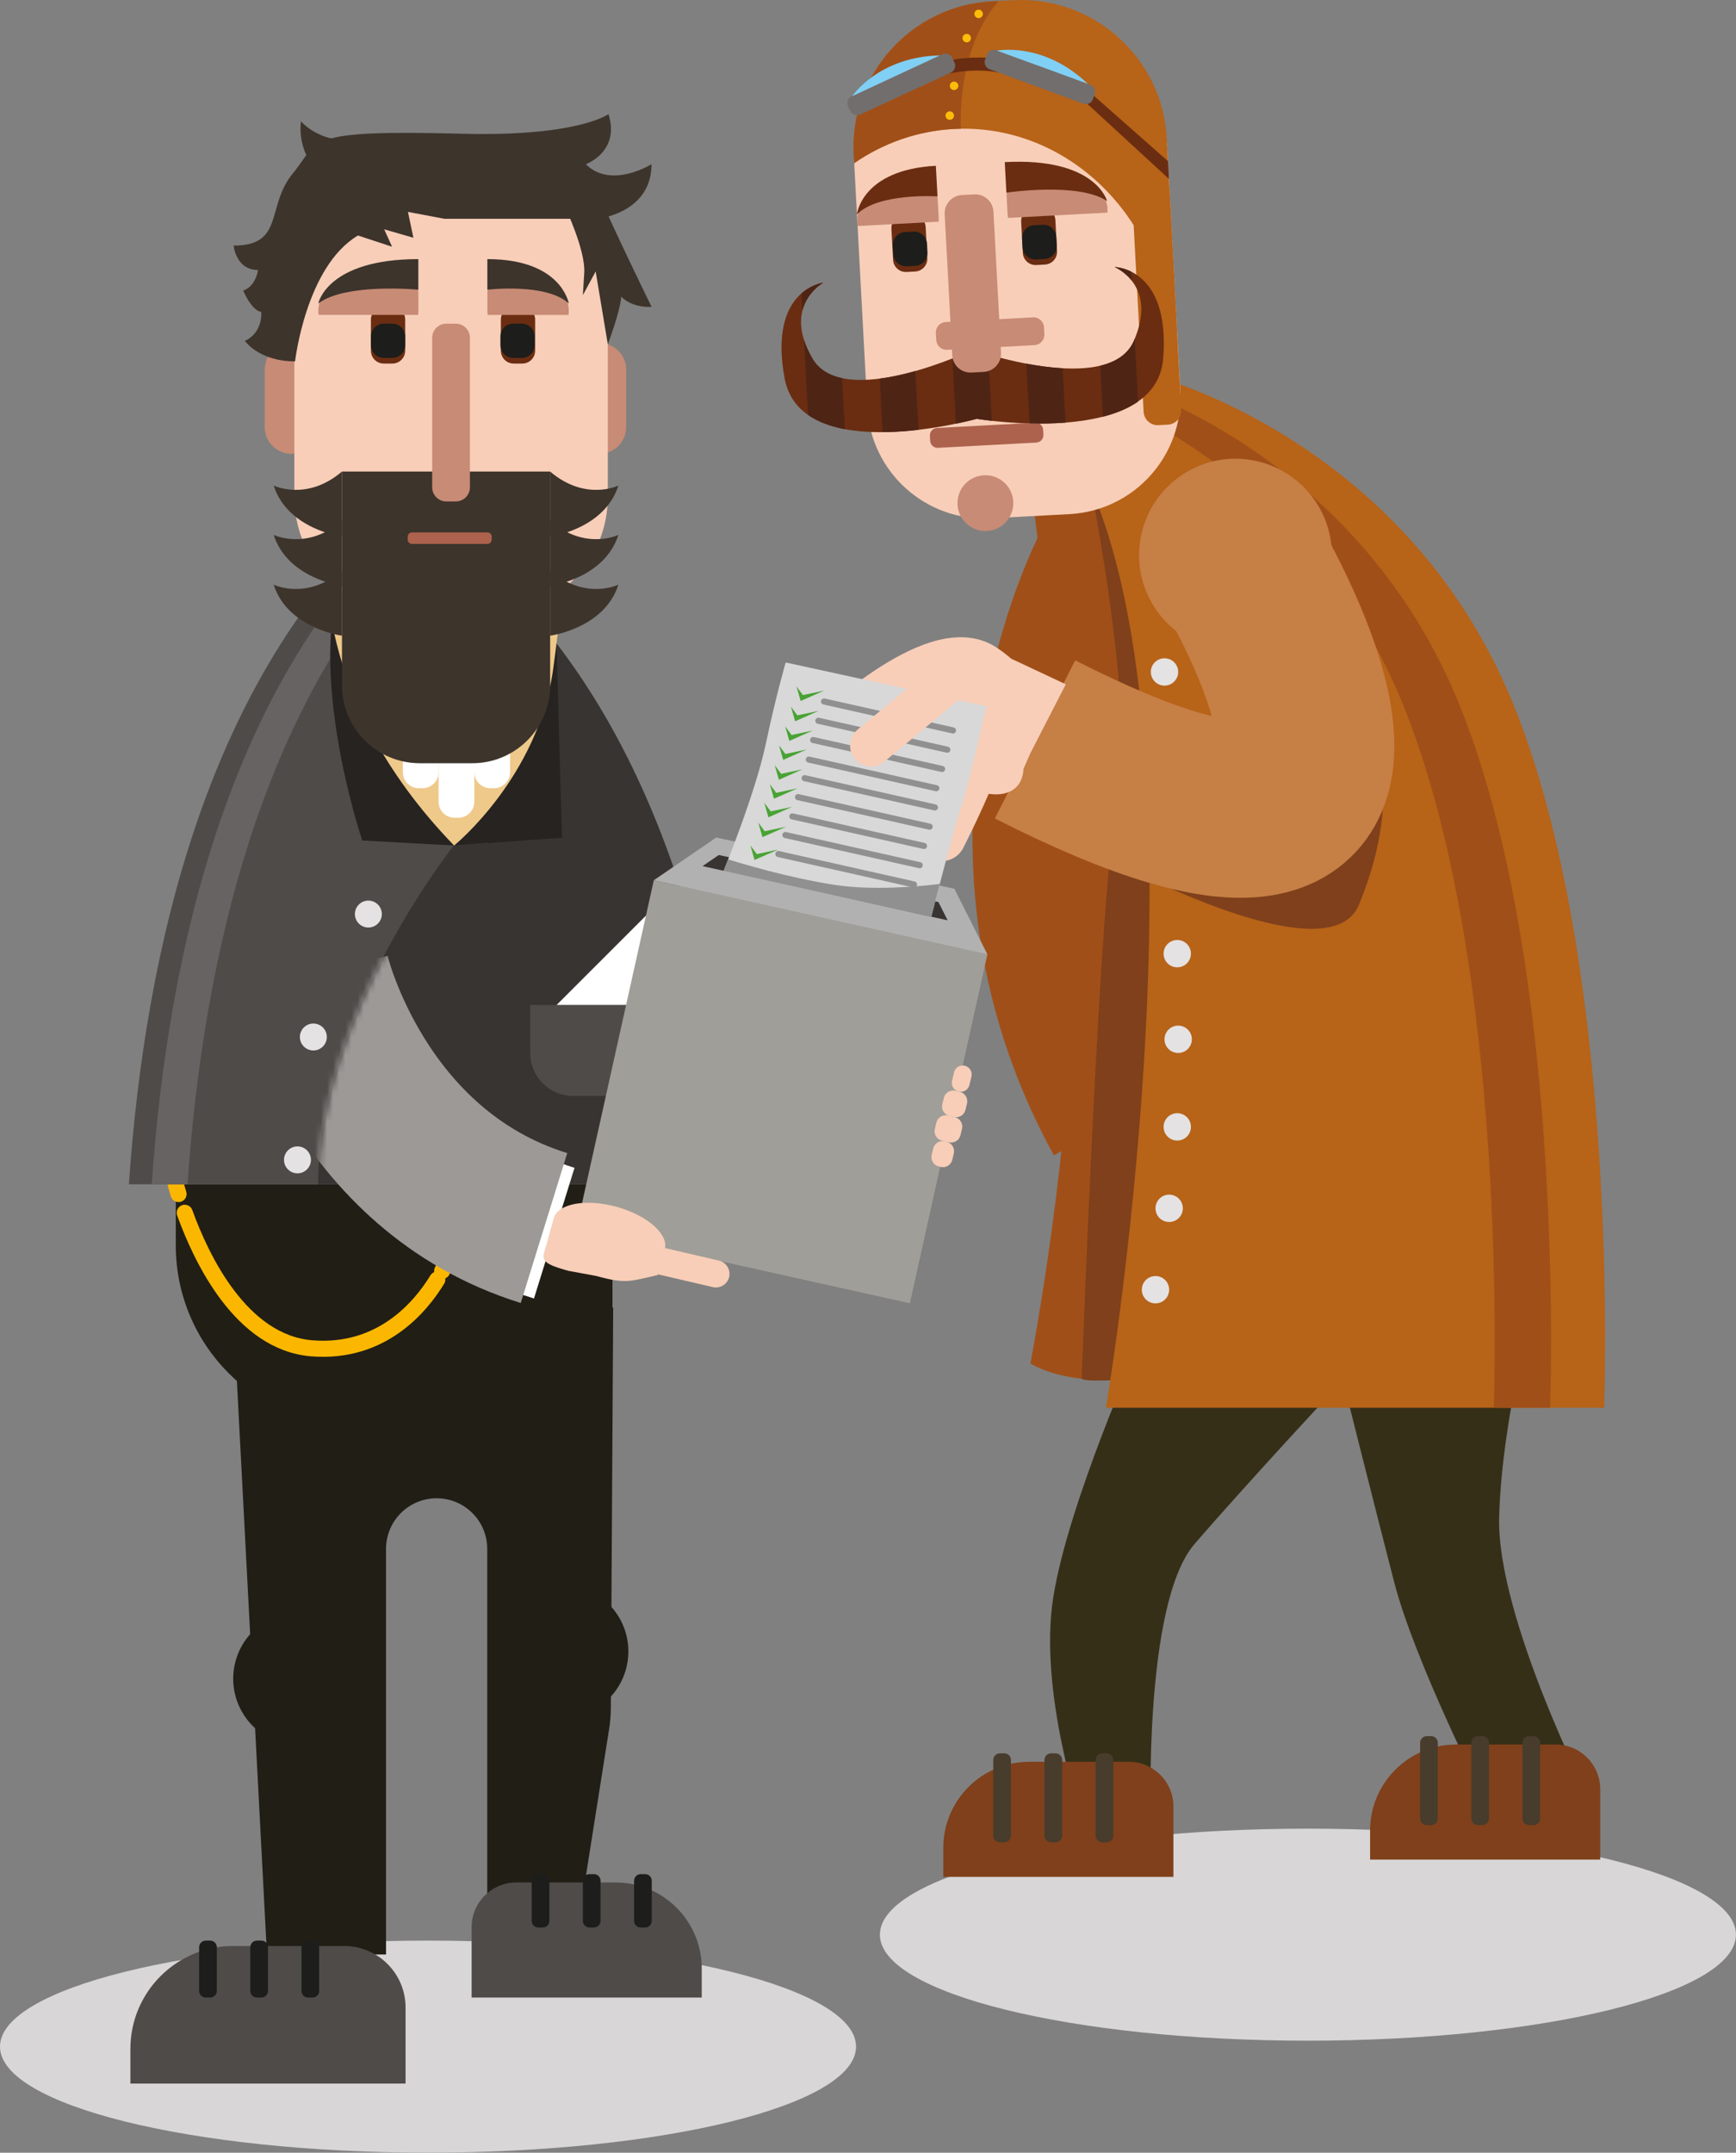 <svg width="284" height="352" viewBox="0 0 284 352" fill="none" xmlns="http://www.w3.org/2000/svg">
<rect x="0" y="0" width="284" height="352" fill="#808080" stroke="none"/>
<g clip-path="url(#clip0_233_70)">
<path d="M47.685 74.212C45.272 74.212 43.303 72.244 43.303 69.832V60.452C43.303 58.04 45.272 56.072 47.685 56.072C50.098 56.072 52.068 58.04 52.068 60.452V69.832C52.068 72.244 50.098 74.212 47.685 74.212Z" fill="#C88B75"/>
<path d="M98.06 74.212C95.647 74.212 93.678 72.244 93.678 69.832V60.452C93.678 58.04 95.647 56.072 98.06 56.072C100.473 56.072 102.442 58.04 102.442 60.452V69.832C102.442 72.244 100.473 74.212 98.06 74.212Z" fill="#C88B75"/>
<g style="mix-blend-mode:multiply">
<path d="M70.024 351.992C108.697 351.992 140.048 344.23 140.048 334.655C140.048 325.08 108.697 317.318 70.024 317.318C31.351 317.318 0 325.08 0 334.655C0 344.23 31.351 351.992 70.024 351.992Z" fill="#D8D6D6"/>
</g>
<path d="M28.757 193.651H100.197V223.19C100.197 228.734 95.689 233.24 90.142 233.24H58.369C42.029 233.24 28.757 219.982 28.757 203.642V193.642V193.651Z" fill="#211E16"/>
<path d="M99.619 282.905L94.34 316.28H79.71V253.265C79.71 248.692 76.006 244.99 71.431 244.99C66.856 244.99 63.153 248.692 63.153 253.265V319.588H43.672L38.158 214.455L100.314 213.801L99.929 279.186C99.929 280.434 99.82 281.674 99.627 282.905H99.619Z" fill="#211E16"/>
<path d="M28.757 193.651C28.757 193.651 28.899 194.237 29.209 195.242" stroke="#FBB700" stroke-width="2.63" stroke-miterlimit="10" stroke-linecap="round"/>
<path d="M30.223 198.307C32.905 205.736 39.415 219.53 50.995 220.468C62.466 221.398 68.859 213.625 71.54 209.22" stroke="#FBB700" stroke-width="2.63" stroke-miterlimit="10" stroke-linecap="round"/>
<path d="M72.336 207.813C72.822 206.9 73.049 206.322 73.049 206.322" stroke="#FBB700" stroke-width="2.63" stroke-miterlimit="10" stroke-linecap="round"/>
<path d="M120.876 193.651C117.407 157.395 106.925 118.651 80.9 93.894L66.354 97.881V193.659H120.876V193.651Z" fill="#383432"/>
<path d="M76.266 193.651V89.857L61.72 85.871C33.768 112.462 23.746 155.192 21.082 193.642H76.266V193.651Z" fill="#4F4B49"/>
<path d="M30.676 193.651C33.298 155.795 43.052 113.793 70.024 87.127L65.457 85.879C37.505 112.47 27.483 155.2 24.819 193.651H30.676Z" fill="#666362"/>
<path d="M114.802 326.632H77.154V315.124C77.154 311.087 80.431 307.813 84.469 307.813H100.733C108.5 307.813 114.802 314.111 114.802 321.875V326.623V326.632Z" fill="#4F4B49"/>
<path d="M66.346 340.693H21.333V335.015C21.333 325.735 28.874 318.198 38.158 318.198H56.291C61.837 318.198 66.346 322.704 66.346 328.248V340.693Z" fill="#4F4B49"/>
<path d="M50.408 326.632H51.138C51.734 326.632 52.218 326.148 52.218 325.551V318.399C52.218 317.802 51.734 317.318 51.138 317.318H50.408C49.812 317.318 49.328 317.802 49.328 318.399V325.551C49.328 326.148 49.812 326.632 50.408 326.632Z" fill="#1D1D1B"/>
<path d="M42.029 326.632H42.758C43.355 326.632 43.839 326.148 43.839 325.551V318.399C43.839 317.802 43.355 317.318 42.758 317.318H42.029C41.432 317.318 40.949 317.802 40.949 318.399V325.551C40.949 326.148 41.432 326.632 42.029 326.632Z" fill="#1D1D1B"/>
<path d="M33.659 326.632H34.388C34.985 326.632 35.469 326.148 35.469 325.551V318.399C35.469 317.802 34.985 317.318 34.388 317.318H33.659C33.062 317.318 32.578 317.802 32.578 318.399V325.551C32.578 326.148 33.062 326.632 33.659 326.632Z" fill="#1D1D1B"/>
<path d="M104.814 315.174H105.543C106.14 315.174 106.624 314.691 106.624 314.094V307.528C106.624 306.931 106.14 306.447 105.543 306.447H104.814C104.217 306.447 103.733 306.931 103.733 307.528V314.094C103.733 314.691 104.217 315.174 104.814 315.174Z" fill="#1D1D1B"/>
<path d="M96.435 315.174H97.164C97.761 315.174 98.245 314.691 98.245 314.094V307.528C98.245 306.931 97.761 306.447 97.164 306.447H96.435C95.838 306.447 95.354 306.931 95.354 307.528V314.094C95.354 314.691 95.838 315.174 96.435 315.174Z" fill="#1D1D1B"/>
<path d="M88.064 315.174H88.793C89.39 315.174 89.874 314.691 89.874 314.094V307.528C89.874 306.931 89.39 306.447 88.793 306.447H88.064C87.467 306.447 86.983 306.931 86.983 307.528V314.094C86.983 314.691 87.467 315.174 88.064 315.174Z" fill="#1D1D1B"/>
<path d="M74.289 138.257L59.265 137.428C59.265 137.428 48.883 106.934 57.338 90.402L74.289 138.257Z" fill="#262321"/>
<path d="M74.289 138.257L91.935 136.984L91.047 105.209L74.289 138.257Z" fill="#262321"/>
<path d="M53.584 90.402C53.584 90.402 50.601 113.827 74.289 138.257C74.289 138.257 88.03 127.143 90.494 109.405C92.74 93.299 91.684 91.448 91.684 91.448L53.584 90.402Z" fill="#EEC98A"/>
<path d="M69.127 111.892H68.524C67.076 111.892 65.901 113.066 65.901 114.514V126.264C65.901 127.712 67.076 128.885 68.524 128.885H69.127C70.576 128.885 71.75 127.712 71.75 126.264V114.514C71.75 113.066 70.576 111.892 69.127 111.892Z" fill="white"/>
<path d="M74.976 116.725H74.373C72.924 116.725 71.75 117.898 71.75 119.346V131.097C71.75 132.544 72.924 133.718 74.373 133.718H74.976C76.424 133.718 77.599 132.544 77.599 131.097V119.346C77.599 117.898 76.424 116.725 74.976 116.725Z" fill="white"/>
<path d="M80.824 111.892H80.221C78.773 111.892 77.599 113.066 77.599 114.514V126.264C77.599 127.712 78.773 128.885 80.221 128.885H80.824C82.273 128.885 83.447 127.712 83.447 126.264V114.514C83.447 113.066 82.273 111.892 80.824 111.892Z" fill="white"/>
<path d="M67.317 100.41H80.271C90.855 100.41 99.434 91.834 99.434 81.256L99.434 41.851C99.434 31.272 90.855 22.697 80.271 22.697H67.317C56.734 22.697 48.154 31.272 48.154 41.851L48.154 81.256C48.154 91.834 56.734 100.41 67.317 100.41Z" fill="#F8CEB8"/>
<path d="M64.192 59.447H62.776C61.62 59.447 60.681 58.509 60.681 57.353V52.261C60.681 51.105 61.62 50.167 62.776 50.167H64.192C65.348 50.167 66.287 51.105 66.287 52.261V57.353C66.287 58.509 65.348 59.447 64.192 59.447Z" fill="#6A2D11"/>
<path d="M64.192 58.526H62.776C61.62 58.526 60.681 57.588 60.681 56.432V55.016C60.681 53.861 61.62 52.923 62.776 52.923H64.192C65.348 52.923 66.287 53.861 66.287 55.016V56.432C66.287 57.588 65.348 58.526 64.192 58.526Z" fill="#1D1D1B"/>
<path d="M65.541 45.494H58.628C55.017 45.494 52.068 47.898 52.068 50.829C52.068 51.055 52.093 51.273 52.126 51.49H68.39C68.423 51.273 68.449 51.055 68.449 50.829V47.847C68.449 46.549 67.141 45.494 65.549 45.494H65.541Z" fill="#C88B75"/>
<path d="M70.024 97.872C70.024 100.393 72.068 102.437 74.59 102.437C77.112 102.437 79.157 100.393 79.157 97.872C79.157 95.351 77.112 93.308 74.59 93.308C72.068 93.308 70.024 95.351 70.024 97.872Z" fill="#C88B75"/>
<path d="M85.45 59.447H84.034C82.877 59.447 81.939 58.509 81.939 57.353V52.261C81.939 51.105 82.877 50.167 84.034 50.167H85.45C86.606 50.167 87.544 51.105 87.544 52.261V57.353C87.544 58.509 86.606 59.447 85.45 59.447Z" fill="#6A2D11"/>
<path d="M85.374 58.526H83.958C82.802 58.526 81.863 57.588 81.863 56.432V55.016C81.863 53.861 82.802 52.923 83.958 52.923H85.374C86.531 52.923 87.469 53.861 87.469 55.016V56.432C87.469 57.588 86.531 58.526 85.374 58.526Z" fill="#1D1D1B"/>
<path d="M82.09 45.494H87.712C90.653 45.494 93.05 47.898 93.05 50.837C93.05 51.063 93.033 51.281 93.008 51.499H79.777C79.752 51.281 79.735 51.063 79.735 50.837V47.856C79.735 46.557 80.799 45.494 82.09 45.494Z" fill="#C88B75"/>
<path d="M79.727 42.362V47.37C79.727 47.37 89.388 46.222 93.049 49.623C93.049 49.623 91.902 42.37 79.727 42.37V42.362Z" fill="#3D342C"/>
<path d="M68.44 42.362V47.37C68.44 47.37 56.567 46.222 52.068 49.623C52.068 49.623 53.475 42.37 68.44 42.37V42.362Z" fill="#3D342C"/>
<path d="M65.734 88.425H81.855C82.526 88.425 83.07 87.881 83.07 87.211V86.39C83.07 85.719 82.526 85.175 81.855 85.175H65.734C65.063 85.175 64.519 85.719 64.519 86.39V87.211C64.519 87.881 65.063 88.425 65.734 88.425Z" fill="#AC624C"/>
<path d="M55.947 77.102H89.999V112.077C89.999 119.095 84.293 124.798 77.272 124.798H68.675C61.653 124.798 55.947 119.095 55.947 112.077V77.102Z" fill="#3D342C"/>
<path d="M49.244 19.832C49.244 19.832 53.039 24.464 60.354 22.37L55.939 32.043C55.939 32.043 48.339 27.295 49.235 19.832H49.244Z" fill="#3D342C"/>
<path d="M101.161 79.397C101.161 79.397 95.781 82.035 89.991 77.102V87.738C89.991 87.738 98.881 86.566 101.161 79.405V79.397Z" fill="#3D342C"/>
<path d="M44.778 87.462C44.778 87.462 50.157 90.1 55.947 85.167V95.804C55.947 95.804 47.057 94.631 44.778 87.47V87.462Z" fill="#3D342C"/>
<path d="M44.778 79.397C44.778 79.397 50.157 82.035 55.947 77.102V87.738C55.947 87.738 47.057 86.566 44.778 79.405V79.397Z" fill="#3D342C"/>
<path d="M101.161 87.462C101.161 87.462 95.781 90.1 89.991 85.167V95.804C89.991 95.804 98.881 94.631 101.161 87.47V87.462Z" fill="#3D342C"/>
<path d="M44.778 95.603C44.778 95.603 50.157 98.241 55.947 93.308V103.944C55.947 103.944 47.057 102.772 44.778 95.611V95.603Z" fill="#3D342C"/>
<path d="M101.161 95.603C101.161 95.603 95.781 98.241 89.991 93.308V103.944C89.991 103.944 98.881 102.772 101.161 95.611V95.603Z" fill="#3D342C"/>
<path d="M73.015 81.993H74.565C75.843 81.993 76.878 80.958 76.878 79.681V55.234C76.878 53.958 75.843 52.923 74.565 52.923H73.015C71.738 52.923 70.703 53.958 70.703 55.234V79.681C70.703 80.958 71.738 81.993 73.015 81.993Z" fill="#C88B75"/>
<path d="M72.781 35.779H97.65C97.65 35.779 106.247 34.975 106.573 27.303C106.573 27.152 106.582 27.002 106.582 26.851C106.582 26.851 99.987 30.988 95.84 26.851C95.84 26.851 101.496 24.816 99.543 18.66C99.543 18.66 94.583 22.362 75.655 21.867C49.42 21.189 52.411 22.881 47.903 28.358C43.479 33.727 46.588 40.159 38.225 40.159C38.225 40.159 38.569 44.145 42.214 44.145C42.214 44.145 41.904 46.775 39.792 47.512C39.792 47.512 41.083 50.728 42.733 51.005C42.733 51.005 43.102 54.313 40.069 55.737C40.069 55.737 42.323 59.087 48.272 59.087C48.272 59.087 50.04 43.559 58.561 38.509L64.142 40.343L62.851 37.495L67.627 38.877L66.739 34.648L72.772 35.787L72.781 35.779Z" fill="#3D342C"/>
<path d="M79.735 87.052H67.401C67.013 87.052 66.697 87.367 66.697 87.755V88.232C66.697 88.621 67.013 88.936 67.401 88.936H79.735C80.124 88.936 80.439 88.621 80.439 88.232V87.755C80.439 87.367 80.124 87.052 79.735 87.052Z" fill="#AC624C"/>
<path d="M86.74 164.321H109.439V172.177C109.439 176.054 106.288 179.203 102.409 179.203H93.77C89.891 179.203 86.74 176.054 86.74 172.177V164.321Z" fill="#4F4B49"/>
<path d="M91.064 164.321L106.356 149.036V164.321H91.064Z" fill="white"/>
<path d="M59.881 276.246C60.848 270.287 56.8 264.673 50.839 263.706C44.878 262.739 39.262 266.785 38.294 272.743C37.326 278.701 41.374 284.316 47.335 285.283C53.296 286.25 58.913 282.204 59.881 276.246Z" fill="#211E16"/>
<path d="M99.594 277.763C103.864 273.494 103.864 266.574 99.594 262.306C95.323 258.038 88.4 258.038 84.13 262.306C79.86 266.574 79.859 273.494 84.13 277.763C88.4 282.031 95.323 282.031 99.594 277.763Z" fill="#211E16"/>
<path d="M92.421 33.802C92.421 33.802 95.806 40.921 95.58 44.589L95.354 48.258L97.448 44.388L99.434 56.298C99.434 56.298 101.429 51.063 101.638 48.509C101.638 48.509 103.155 50.318 106.59 50.176C106.59 50.176 100.281 37.244 98.069 32.052C95.856 26.859 92.429 33.811 92.429 33.811L92.421 33.802Z" fill="#3D342C"/>
<path d="M74.239 138.257C74.239 138.257 52.042 166.163 52.042 193.651H79.76V137.771L74.239 138.266V138.257Z" fill="#383432"/>
<path d="M58.059 149.463C58.059 150.678 59.047 151.666 60.262 151.666C61.477 151.666 62.466 150.678 62.466 149.463C62.466 148.249 61.477 147.261 60.262 147.261C59.047 147.261 58.059 148.249 58.059 149.463Z" fill="#E4E2E2"/>
<path d="M49.059 169.564C49.059 170.778 50.048 171.766 51.263 171.766C52.478 171.766 53.467 170.778 53.467 169.564C53.467 168.349 52.478 167.361 51.263 167.361C50.048 167.361 49.059 168.349 49.059 169.564Z" fill="#E4E2E2"/>
<path d="M46.462 189.656C46.462 190.87 47.451 191.858 48.666 191.858C49.881 191.858 50.869 190.87 50.869 189.656C50.869 188.441 49.881 187.453 48.666 187.453C47.451 187.453 46.462 188.441 46.462 189.656Z" fill="#E4E2E2"/>
<mask id="mask0_233_70" style="mask-type:luminance" maskUnits="userSpaceOnUse" x="52" y="138" width="50" height="78">
<path d="M74.239 138.257C74.239 138.257 52.042 166.163 52.042 193.651L72.797 211.565L87.603 215.175L101.395 189.656L84.268 177.88L69.948 156.683L74.23 138.257H74.239Z" fill="white"/>
</mask>
<g mask="url(#mask0_233_70)">
<path d="M52.579 160.058C52.579 160.058 60.086 192.152 90.67 201.641" stroke="white" stroke-width="22.37" stroke-miterlimit="10"/>
<path d="M50.903 159.22C50.903 159.22 58.41 191.314 88.994 200.803" stroke="#9C9997" stroke-width="25.66" stroke-miterlimit="10"/>
</g>
<path d="M186.334 219.924C186.334 219.924 174.771 245.694 172.307 261.188C169.844 276.682 176.957 297.478 176.957 297.478H188.278C188.278 297.478 187.021 262.227 195.4 252.495C203.779 242.763 219.699 225.669 219.699 225.669C219.699 225.669 224.727 245.736 228.078 258.701C231.43 271.665 242.742 293.977 242.742 293.977H259.919C259.919 293.977 244.836 264.304 245.255 248.089C245.674 231.875 251.121 212.311 251.121 212.311L186.334 219.924Z" fill="#362F18"/>
<path d="M181.172 93.065C181.172 93.065 158.222 137.235 183.359 182.88" stroke="#A14F18" stroke-width="25" stroke-miterlimit="10"/>
<path d="M168.57 78.609C168.57 78.609 175.215 129.698 175.391 158.173C175.567 186.649 168.57 222.939 168.57 222.939C168.57 222.939 177.519 229.078 197.076 222.939C216.624 216.8 213.834 141.699 213.834 141.699L206.854 95.636C206.854 95.636 190.808 72.83 187.934 72.789C185.06 72.747 168.57 78.609 168.57 78.609Z" fill="#A14F18"/>
<path d="M178.466 79.74C178.466 79.74 185.764 116.507 182.831 130.326C179.899 144.145 176.958 225.443 176.958 225.443C176.958 225.443 177.284 226.13 185.295 225.443C193.305 224.756 198.333 170.41 198.333 170.41L203.36 127.604L196.238 94.522L178.466 79.74Z" fill="#7F401B"/>
<path d="M187.934 61.214C187.934 61.214 229.477 71.356 247.35 114.623C265.223 157.889 262.432 230.192 262.432 230.192H180.921C180.921 230.192 201.726 107.671 172.307 68.852L187.934 61.214Z" fill="#B76318"/>
<path d="M238.502 114.631C220.629 71.365 179.086 61.222 179.086 61.222L175.416 63.015C187.331 67.445 215.426 81.072 229.285 114.631C247.157 157.897 244.367 230.2 244.367 230.2H253.584C253.584 230.2 256.374 157.897 238.502 114.631Z" fill="#A14F18"/>
<g style="mix-blend-mode:multiply">
<path d="M213.968 333.683C252.641 333.683 283.992 325.922 283.992 316.347C283.992 306.772 252.641 299.01 213.968 299.01C175.295 299.01 143.944 306.772 143.944 316.347C143.944 325.922 175.295 333.683 213.968 333.683Z" fill="#D8D6D6"/>
</g>
<path d="M168.386 288.072H184.649C188.688 288.072 191.964 291.347 191.964 295.384V306.891H154.317V302.143C154.317 294.379 160.618 288.081 168.386 288.081V288.072Z" fill="#7F401B"/>
<path d="M164.305 286.699H163.576C162.979 286.699 162.495 287.182 162.495 287.779V300.166C162.495 300.763 162.979 301.246 163.576 301.246H164.305C164.902 301.246 165.386 300.763 165.386 300.166V287.779C165.386 287.182 164.902 286.699 164.305 286.699Z" fill="#483C2C"/>
<path d="M172.676 286.699H171.947C171.35 286.699 170.866 287.182 170.866 287.779V300.166C170.866 300.763 171.35 301.246 171.947 301.246H172.676C173.273 301.246 173.757 300.763 173.757 300.166V287.779C173.757 287.182 173.273 286.699 172.676 286.699Z" fill="#483C2C"/>
<path d="M181.055 286.699H180.326C179.729 286.699 179.245 287.182 179.245 287.779V300.166C179.245 300.763 179.729 301.246 180.326 301.246H181.055C181.652 301.246 182.136 300.763 182.136 300.166V287.779C182.136 287.182 181.652 286.699 181.055 286.699Z" fill="#483C2C"/>
<path d="M238.208 285.25H254.472C258.511 285.25 261.787 288.525 261.787 292.561V304.069H224.14V299.32C224.14 291.556 230.441 285.258 238.208 285.258V285.25Z" fill="#7F401B"/>
<path d="M234.136 283.885H233.407C232.81 283.885 232.326 284.368 232.326 284.965V297.352C232.326 297.949 232.81 298.432 233.407 298.432H234.136C234.733 298.432 235.217 297.949 235.217 297.352V284.965C235.217 284.368 234.733 283.885 234.136 283.885Z" fill="#483C2C"/>
<path d="M242.507 283.885H241.778C241.181 283.885 240.697 284.368 240.697 284.965V297.352C240.697 297.949 241.181 298.432 241.778 298.432H242.507C243.104 298.432 243.588 297.949 243.588 297.352V284.965C243.588 284.368 243.104 283.885 242.507 283.885Z" fill="#483C2C"/>
<path d="M250.878 283.885H250.149C249.552 283.885 249.068 284.368 249.068 284.965V297.352C249.068 297.949 249.552 298.432 250.149 298.432H250.878C251.474 298.432 251.958 297.949 251.958 297.352V284.965C251.958 284.368 251.474 283.885 250.878 283.885Z" fill="#483C2C"/>
<path d="M170.821 6.463L157.886 7.156C147.317 7.723 139.21 16.745 139.777 27.308L141.888 66.657C142.455 77.22 151.481 85.324 162.05 84.758L174.985 84.064C185.553 83.498 193.661 74.475 193.094 63.912L190.983 24.564C190.416 14 181.389 5.896 170.821 6.463Z" fill="#F8CEB8"/>
<path d="M165.78 0.034L162.202 0.226C149.105 0.93 138.958 12.211 139.662 25.301L139.738 26.683C144.447 23.434 149.994 21.415 156.001 21.089C174.452 20.1 190.263 35.402 191.336 55.259C191.453 57.487 191.378 59.665 191.126 61.8C192.157 58.919 192.651 55.795 192.475 52.554L190.867 22.563C190.163 9.472 178.876 -0.67 165.78 0.034Z" fill="#B76318"/>
<path d="M188.894 28.85L187.346 28.933C186.075 29.001 185.1 30.085 185.168 31.356L187.092 67.343C187.16 68.613 188.246 69.587 189.516 69.519L191.064 69.437C192.335 69.369 193.31 68.284 193.242 67.014L191.318 31.027C191.25 29.757 190.164 28.782 188.894 28.85Z" fill="#B76318"/>
<path d="M182.337 43.668C182.337 43.668 189.534 46.591 185.471 55.779C181.407 64.966 159.177 57.186 159.177 57.186C159.177 57.186 137.911 67.294 132.884 58.593C127.865 49.891 134.702 46.214 134.702 46.214C134.702 46.214 125.644 47.253 128.359 61.867C131.074 76.482 159.772 68.484 159.772 68.484C159.772 68.484 189.166 73.375 190.297 58.551C191.436 43.727 182.32 43.66 182.32 43.66L182.337 43.668Z" fill="#6A2D11"/>
<path d="M163.367 0.167L162.202 0.226C149.105 0.93 138.958 12.211 139.662 25.301L139.738 26.683C144.447 23.434 149.994 21.415 156.001 21.089C156.395 21.064 156.797 21.064 157.191 21.055C157.057 16.156 157.66 6.75 163.367 0.159V0.167Z" fill="#A14F18"/>
<path d="M170.45 33.996L169.036 34.072C167.881 34.133 166.995 35.12 167.057 36.275L167.33 41.359C167.392 42.514 168.378 43.4 169.534 43.338L170.948 43.262C172.103 43.2 172.989 42.214 172.927 41.059L172.654 35.974C172.592 34.82 171.606 33.934 170.45 33.996Z" fill="#6A2D11"/>
<path d="M170.598 36.753L169.184 36.829C168.029 36.891 167.142 37.877 167.204 39.032L167.28 40.445C167.342 41.6 168.329 42.486 169.484 42.424L170.898 42.348C172.053 42.286 172.94 41.3 172.878 40.145L172.802 38.732C172.74 37.577 171.753 36.691 170.598 36.753Z" fill="#1D1D1B"/>
<path d="M140.24 18.685C140.24 18.685 152.29 9.832 163.291 11.834C174.293 13.836 177.762 16.868 177.762 16.868L191.235 29.255L191.085 26.365L174.276 11.533C174.276 11.533 156.797 6.466 150.832 11.993L140.14 16.675L140.249 18.685H140.24Z" fill="#6A2D11"/>
<path d="M167.439 29.489L174.343 29.12C177.946 28.928 181.03 31.172 181.18 34.104C181.189 34.33 181.181 34.547 181.164 34.765L165.487 35.603L164.925 35.636C164.883 35.419 164.841 35.201 164.833 34.975L164.674 32.002C164.607 30.703 165.847 29.581 167.439 29.489Z" fill="#C88B75"/>
<path d="M154.15 8.877L139.341 15.717C138.719 16.004 138.448 16.741 138.735 17.362L139.083 18.115C139.37 18.736 140.107 19.007 140.729 18.72L155.538 11.88C156.16 11.593 156.431 10.857 156.144 10.235L155.796 9.483C155.509 8.861 154.772 8.59 154.15 8.877Z" fill="#726E6D"/>
<path d="M139.428 15.72C139.428 15.72 143.684 9.296 153.773 9.054L139.428 15.72Z" fill="#80CFF5"/>
<path d="M178.351 13.849L163.041 8.218C162.398 7.982 161.685 8.311 161.449 8.954L161.162 9.732C160.926 10.374 161.255 11.087 161.898 11.323L177.209 16.954C177.851 17.19 178.564 16.861 178.801 16.218L179.087 15.44C179.323 14.798 178.994 14.085 178.351 13.849Z" fill="#726E6D"/>
<path d="M163.099 8.283C163.099 8.283 170.656 6.75 177.963 13.71L163.099 8.283Z" fill="#80CFF5"/>
<path d="M165.763 82.026C165.897 84.547 163.97 86.691 161.448 86.825C158.926 86.959 156.781 85.033 156.647 82.512C156.513 79.991 158.44 77.847 160.962 77.713C163.484 77.579 165.629 79.505 165.763 82.026Z" fill="#C88B75"/>
<path d="M156.068 18.861C156.085 19.238 155.8 19.564 155.415 19.59C155.038 19.606 154.711 19.322 154.686 18.936C154.669 18.559 154.954 18.233 155.339 18.208C155.725 18.182 156.043 18.476 156.068 18.861Z" fill="#FCBD0A"/>
<path d="M158.842 6.198C158.859 6.574 158.574 6.901 158.188 6.926C157.811 6.943 157.485 6.658 157.459 6.273C157.434 5.888 157.728 5.569 158.113 5.544C158.498 5.519 158.817 5.812 158.842 6.198Z" fill="#FCBD0A"/>
<path d="M156.772 13.995C156.789 14.372 156.504 14.698 156.119 14.723C155.733 14.749 155.415 14.456 155.39 14.07C155.365 13.685 155.658 13.367 156.043 13.342C156.429 13.316 156.747 13.61 156.772 13.995Z" fill="#FCBD0A"/>
<path d="M149.225 35.13L147.811 35.206C146.656 35.268 145.769 36.254 145.831 37.409L146.104 42.494C146.166 43.649 147.153 44.535 148.308 44.473L149.722 44.397C150.877 44.335 151.764 43.349 151.702 42.194L151.429 37.109C151.367 35.954 150.38 35.069 149.225 35.13Z" fill="#6A2D11"/>
<path d="M160.794 2.236C160.811 2.613 160.526 2.94 160.141 2.965C159.764 2.982 159.437 2.697 159.412 2.312C159.387 1.926 159.68 1.608 160.065 1.583C160.442 1.566 160.769 1.851 160.794 2.236Z" fill="#FCBD0A"/>
<path d="M148.034 37.951L149.448 37.875C150.603 37.813 151.59 38.7 151.652 39.854L151.728 41.267C151.79 42.421 150.903 43.408 149.748 43.47L148.334 43.546C147.179 43.608 146.192 42.721 146.13 41.567L146.054 40.154C145.992 39 146.879 38.013 148.034 37.951Z" fill="#1D1D1B"/>
<path d="M150.915 30.377L145.301 30.678C142.369 30.837 140.098 33.367 140.257 36.298C140.266 36.524 140.299 36.742 140.341 36.96L153.094 36.273L153.555 36.248C153.571 36.03 153.58 35.812 153.563 35.586L153.404 32.613C153.337 31.315 152.214 30.318 150.924 30.385L150.915 30.377Z" fill="#C88B75"/>
<path d="M153.102 27.11L153.37 32.11C153.37 32.11 143.659 31.482 140.182 35.067C140.182 35.067 140.936 27.755 153.102 27.11Z" fill="#6A2D11"/>
<path d="M164.372 26.507L164.64 31.507C164.64 31.507 176.43 29.723 181.113 32.881C181.113 32.881 179.32 25.712 164.372 26.507Z" fill="#6A2D11"/>
<path d="M169.372 69.12L153.274 69.982C152.604 70.018 152.09 70.59 152.126 71.26L152.17 72.08C152.206 72.749 152.778 73.263 153.448 73.227L169.546 72.364C170.216 72.328 170.731 71.756 170.695 71.087L170.651 70.267C170.615 69.597 170.042 69.084 169.372 69.12Z" fill="#AC624C"/>
<path d="M137.76 61.834C135.665 61.39 133.931 60.393 132.892 58.593C132.272 57.512 131.828 56.507 131.535 55.578L132.188 67.839C133.864 69.011 135.942 69.748 138.204 70.176L137.76 61.825V61.834Z" fill="#4E2415"/>
<path d="M134.71 46.222C134.71 46.222 132.892 46.432 131.124 47.99L131.275 50.804C132.071 47.646 134.71 46.222 134.71 46.222Z" fill="#4E2415"/>
<path d="M185.127 45.871L185.052 44.413C183.56 43.676 182.345 43.668 182.345 43.668C182.345 43.668 183.879 44.296 185.135 45.871H185.127Z" fill="#4E2415"/>
<path d="M150.262 70.284L149.751 60.67C147.874 61.197 145.88 61.658 143.927 61.909L144.396 70.67C146.407 70.653 148.402 70.502 150.262 70.284Z" fill="#4E2415"/>
<path d="M185.638 55.385C185.58 55.519 185.538 55.645 185.479 55.779C184.507 57.981 182.488 59.204 179.991 59.799L180.435 68.14C182.58 67.588 184.566 66.792 186.191 65.661L185.638 55.385Z" fill="#4E2415"/>
<path d="M174.318 69.112L173.84 60.217C171.838 60.108 169.802 59.824 167.908 59.464L168.436 69.237C170.288 69.288 172.29 69.263 174.318 69.103V69.112Z" fill="#4E2415"/>
<path d="M162.244 68.819L161.666 57.965C160.132 57.521 159.185 57.186 159.185 57.186C159.185 57.186 157.87 57.814 155.809 58.618L156.378 69.288C158.473 68.852 159.789 68.492 159.789 68.492C159.789 68.492 160.719 68.643 162.244 68.819Z" fill="#4E2415"/>
<path d="M159.379 31.783L157.371 31.89C155.721 31.979 154.456 33.387 154.544 35.036L155.781 58.093C155.87 59.742 157.279 61.007 158.928 60.919L160.937 60.811C162.586 60.723 163.852 59.314 163.763 57.666L162.526 34.608C162.438 32.959 161.029 31.694 159.379 31.783Z" fill="#C88B75"/>
<path d="M169.001 51.893L154.71 52.659C153.772 52.709 153.052 53.51 153.102 54.447L153.164 55.593C153.214 56.531 154.015 57.25 154.953 57.2L169.244 56.434C170.182 56.383 170.902 55.583 170.852 54.645L170.79 53.499C170.74 52.562 169.939 51.842 169.001 51.893Z" fill="#C88B75"/>
<path d="M194.981 136.959C194.981 138.19 193.984 139.195 192.744 139.195C191.503 139.195 190.506 138.199 190.506 136.959C190.506 135.72 191.503 134.723 192.744 134.723C193.984 134.723 194.981 135.72 194.981 136.959Z" fill="#E4E2E2"/>
<path d="M167.02 132.629C167.02 132.629 216.381 162.369 222.322 147.914C238.242 109.179 201.232 97.454 201.232 97.454C201.232 97.454 190.615 96.055 209.334 126.767C214.94 135.963 167.02 132.629 167.02 132.629Z" fill="#7F401B"/>
<path d="M202.103 90.77C202.103 90.77 243.479 158.592 169.324 120.904" stroke="#C67F45" stroke-width="29" stroke-miterlimit="10"/>
<path d="M217.682 93.297C219.078 84.704 213.24 76.608 204.643 75.213C196.047 73.818 187.946 79.653 186.551 88.246C185.156 96.838 190.993 104.935 199.59 106.33C208.187 107.724 216.287 101.889 217.682 93.297Z" fill="#C67F45"/>
<path d="M192.744 109.874C192.744 111.105 191.746 112.11 190.506 112.11C189.266 112.11 188.269 111.113 188.269 109.874C188.269 108.634 189.266 107.638 190.506 107.638C191.746 107.638 192.744 108.634 192.744 109.874Z" fill="#E4E2E2"/>
<path d="M194.83 155.937C194.83 157.168 193.833 158.173 192.593 158.173C191.353 158.173 190.356 157.177 190.356 155.937C190.356 154.698 191.353 153.701 192.593 153.701C193.833 153.701 194.83 154.698 194.83 155.937Z" fill="#E4E2E2"/>
<path d="M194.83 184.262C194.83 185.493 193.833 186.498 192.593 186.498C191.353 186.498 190.356 185.502 190.356 184.262C190.356 183.023 191.353 182.026 192.593 182.026C193.833 182.026 194.83 183.023 194.83 184.262Z" fill="#E4E2E2"/>
<path d="M191.269 210.887C191.269 212.118 190.272 213.123 189.032 213.123C187.792 213.123 186.794 212.126 186.794 210.887C186.794 209.647 187.792 208.651 189.032 208.651C190.272 208.651 191.269 209.647 191.269 210.887Z" fill="#E4E2E2"/>
<path d="M194.981 169.941C194.981 171.172 193.984 172.177 192.744 172.177C191.503 172.177 190.506 171.18 190.506 169.941C190.506 168.701 191.503 167.704 192.744 167.704C193.984 167.704 194.981 168.701 194.981 169.941Z" fill="#E4E2E2"/>
<path d="M193.506 197.579C193.506 198.81 192.509 199.815 191.269 199.815C190.029 199.815 189.032 198.818 189.032 197.579C189.032 196.339 190.029 195.342 191.269 195.342C192.509 195.342 193.506 196.339 193.506 197.579Z" fill="#E4E2E2"/>
<path d="M106.959 143.936L94.273 200.987L148.846 213.106L161.532 156.055L106.959 143.936Z" fill="#A09E98"/>
<path d="M156.83 178.485L156.838 178.486C157.621 178.673 158.407 178.19 158.594 177.407L158.925 176.022C159.111 175.239 158.628 174.453 157.844 174.266L157.836 174.265C157.053 174.078 156.267 174.561 156.08 175.344L155.75 176.729C155.563 177.512 156.046 178.298 156.83 178.485Z" fill="#F8CEB8"/>
<path d="M156.04 182.641L155.331 182.472C154.483 182.27 153.953 181.421 154.157 180.565L154.404 179.53C154.606 178.683 155.456 178.154 156.312 178.358L157.021 178.527C157.869 178.729 158.398 179.578 158.194 180.434L157.947 181.468C157.745 182.316 156.896 182.845 156.04 182.641Z" fill="#F8CEB8"/>
<path d="M154.107 186.516L155.224 186.782C156.075 186.985 156.929 186.46 157.132 185.609L157.378 184.575C157.581 183.724 157.056 182.871 156.205 182.668L155.089 182.402C154.238 182.199 153.384 182.724 153.181 183.574L152.934 184.609C152.731 185.459 153.257 186.313 154.107 186.516Z" fill="#F8CEB8"/>
<path d="M153.594 190.741L153.887 190.811C154.738 191.014 155.592 190.489 155.795 189.639L156.042 188.604C156.245 187.754 155.72 186.9 154.869 186.697L154.575 186.627C153.725 186.424 152.87 186.949 152.668 187.8L152.421 188.834C152.218 189.685 152.743 190.539 153.594 190.741Z" fill="#F8CEB8"/>
<path d="M116.611 210.46L105.526 207.88C104.336 207.604 103.582 206.398 103.867 205.208C104.143 204.019 105.35 203.265 106.54 203.55L117.625 206.13C118.815 206.406 119.569 207.612 119.284 208.801C119.008 209.991 117.801 210.744 116.611 210.46Z" fill="#F8CEB8"/>
<path d="M92.966 207.796L97.524 208.634C102.518 210.016 103.13 209.471 107.57 208.5L108.752 204.237C109.422 201.825 105.878 198.718 100.884 197.336C95.89 195.954 91.248 196.8 90.586 199.212L89.405 203.475C88.734 205.887 87.98 206.414 92.974 207.796H92.966Z" fill="#F8CEB8"/>
<path d="M135.741 120.619C135.741 120.619 152.918 104.011 160.803 109.204C171.151 116.021 160.685 121.725 158.85 126.339C157.015 130.954 154.032 136.808 154.032 136.808" stroke="#F8CEB8" stroke-width="8" stroke-miterlimit="10" stroke-linecap="round"/>
<path d="M148.603 118.534L154.267 125.468C158.331 130.443 167.129 132.127 167.439 125.711L168.595 123.098L174.36 111.892L160.275 105.293L148.611 118.525L148.603 118.534Z" fill="#F8CEB8"/>
<path d="M106.959 143.936L117.164 136.951L156.127 145.326L161.54 156.063L106.959 143.936Z" fill="#B2B1B1"/>
<path d="M155.029 150.485L153.521 147.495L117.583 139.807L114.936 141.624L155.029 150.485Z" fill="#383432"/>
<path d="M118.388 142.378C118.388 142.378 123.549 129.782 125.267 121.691C126.985 113.601 128.535 108.324 128.535 108.324L161.347 115.477C161.347 115.477 158.699 127.604 157.3 131.8C155.901 135.996 152.323 149.991 152.323 149.991L118.388 142.378Z" fill="#D8D8D8"/>
<path d="M136.252 144.648C128.719 143.45 121.161 141.163 119.125 140.519C118.673 141.674 118.388 142.369 118.388 142.369L152.323 149.982C152.323 149.982 152.926 147.612 153.739 144.539C150.304 144.957 142.687 145.669 136.252 144.648Z" fill="#909091"/>
<path d="M134.811 114.706C141.841 116.281 148.871 117.864 155.901 119.438" stroke="#909091" stroke-miterlimit="10" stroke-linecap="round"/>
<path d="M133.881 117.855C140.911 119.43 147.941 121.013 154.971 122.587" stroke="#909091" stroke-miterlimit="10" stroke-linecap="round"/>
<path d="M133.026 121.004C140.056 122.579 147.086 124.162 154.116 125.736" stroke="#909091" stroke-miterlimit="10" stroke-linecap="round"/>
<path d="M132.322 124.204C139.277 125.762 146.223 127.328 153.178 128.885" stroke="#909091" stroke-miterlimit="10" stroke-linecap="round"/>
<path d="M131.635 127.244C138.741 128.835 145.846 130.435 152.951 132.026" stroke="#909091" stroke-miterlimit="10" stroke-linecap="round"/>
<path d="M130.554 130.343C137.735 131.951 144.908 133.567 152.088 135.175" stroke="#909091" stroke-miterlimit="10" stroke-linecap="round"/>
<path d="M129.624 133.492C136.805 135.1 143.977 136.716 151.158 138.324" stroke="#909091" stroke-miterlimit="10" stroke-linecap="round"/>
<path d="M128.485 136.54C135.808 138.182 143.131 139.823 150.455 141.473" stroke="#909091" stroke-miterlimit="10" stroke-linecap="round"/>
<path d="M127.345 139.648C134.735 141.306 142.134 142.964 149.524 144.622" stroke="#909091" stroke-miterlimit="10" stroke-linecap="round"/>
<path d="M153.813 108.096L140.304 119.301C138.855 120.504 138.655 122.653 139.858 124.101C141.061 125.55 143.211 125.75 144.66 124.548L158.168 113.342C159.618 112.14 159.818 109.991 158.615 108.542C157.412 107.094 155.262 106.894 153.813 108.096Z" fill="#F8CEB8"/>
<path d="M122.762 138.24L123.44 140.619L127.295 138.919L123.809 139.656L122.762 138.24Z" fill="#49A334"/>
<path d="M124.052 134.505L124.731 136.884L128.585 135.184L125.099 135.921L124.052 134.505Z" fill="#49A334"/>
<path d="M125.032 131.264L125.711 133.643L129.557 131.942L126.08 132.671L125.032 131.264Z" fill="#49A334"/>
<path d="M125.937 128.224L126.616 130.602L130.47 128.902L126.985 129.639L125.937 128.224Z" fill="#49A334"/>
<path d="M126.742 125.117L127.42 127.504L131.275 125.795L127.789 126.532L126.742 125.117Z" fill="#49A334"/>
<path d="M127.437 121.875L128.124 124.254L131.97 122.554L128.485 123.283L127.437 121.875Z" fill="#49A334"/>
<path d="M128.451 118.768L129.13 121.147L132.984 119.447L129.498 120.184L128.451 118.768Z" fill="#49A334"/>
<path d="M129.398 115.561L130.077 117.939L133.923 116.239L130.445 116.968L129.398 115.561Z" fill="#49A334"/>
<path d="M130.303 112.244L130.982 114.623L134.836 112.922L131.35 113.651L130.303 112.244Z" fill="#49A334"/>
</g>
<defs>
<clipPath id="clip0_233_70">
<rect width="284" height="352" fill="white"/>
</clipPath>
</defs>
</svg>
